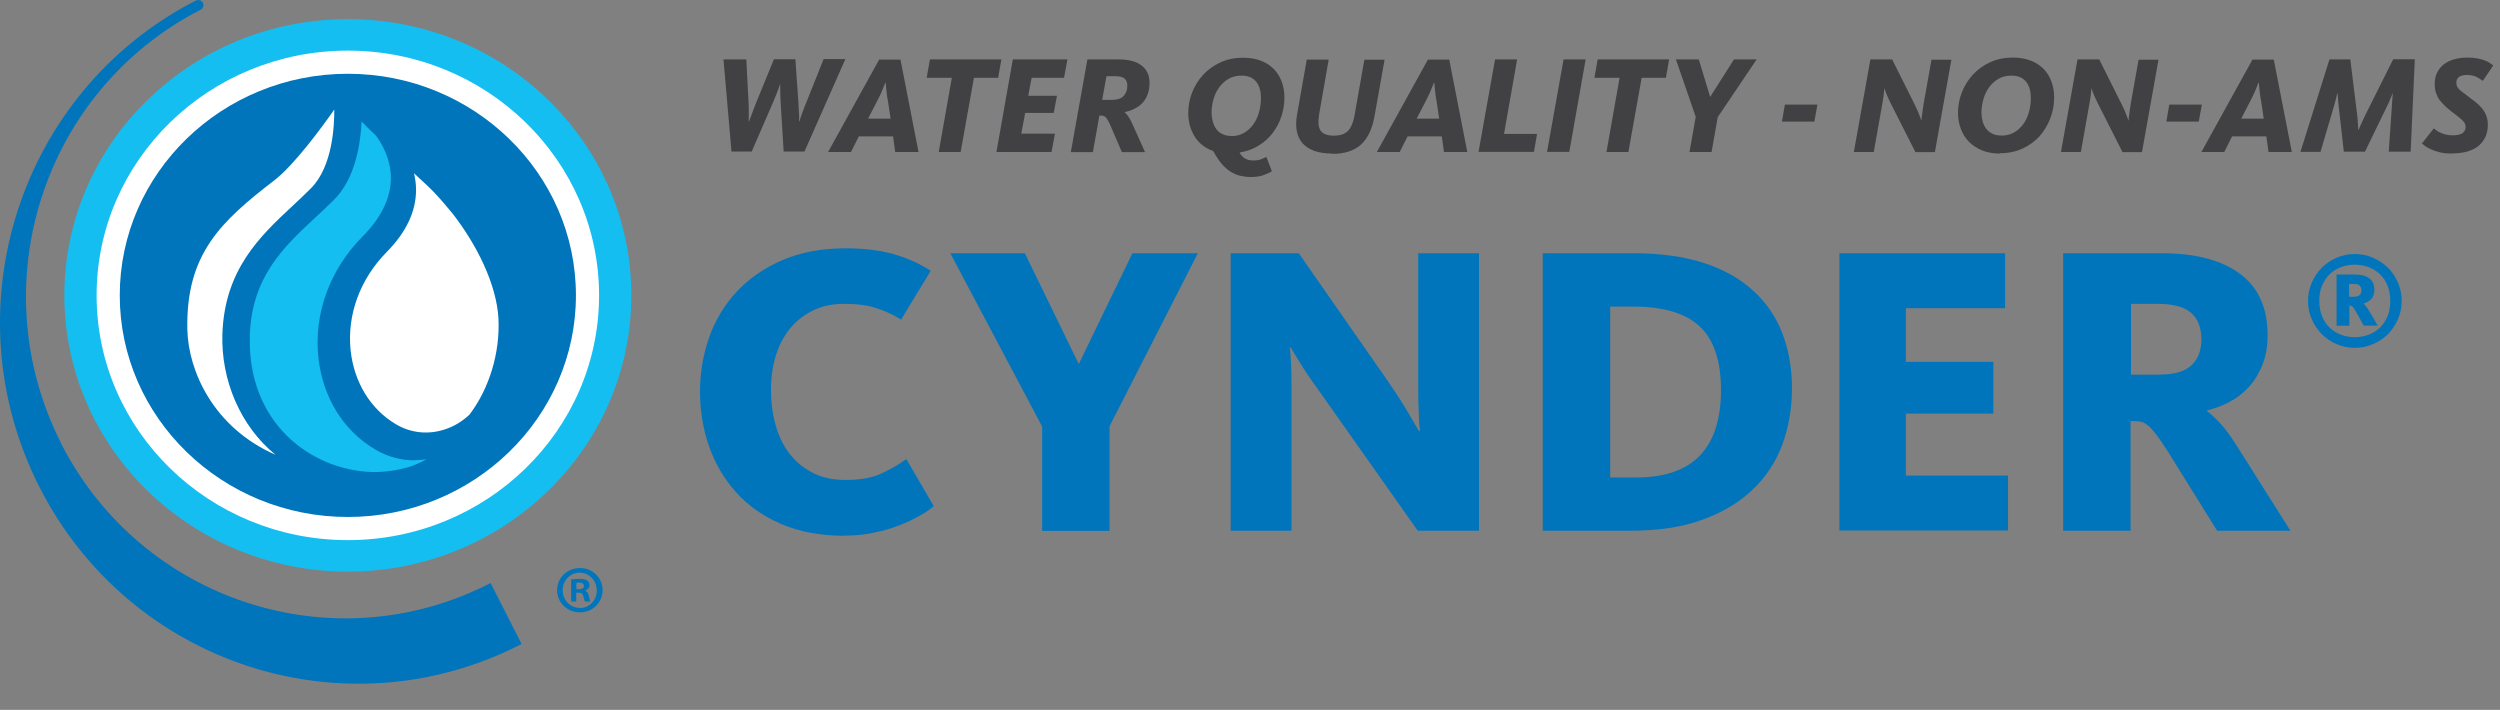 <?xml version="1.0" encoding="UTF-8"?>
<svg id="Layer" xmlns="http://www.w3.org/2000/svg" xmlns:xlink="http://www.w3.org/1999/xlink" viewBox="0 0 162 46">
  <rect x="0" y="0" width="162" height="46" fill="#808080" stroke="none"/>
  <defs>
    <style>
      .cls-1 {
        fill: none;
      }

      .cls-2 {
        fill: #15bef0;
      }

      .cls-3 {
        fill: #414042;
      }

      .cls-4 {
        clip-path: url(#clippath-1);
      }

      .cls-5 {
        fill: #0075bc;
      }

      .cls-6 {
        fill: #fff;
      }

      .cls-7 {
        clip-path: url(#clippath);
      }
    </style>
    <clipPath id="clippath">
      <rect class="cls-1" x="0" width="40.91" height="44.31"/>
    </clipPath>
    <clipPath id="clippath-1">
      <rect class="cls-1" x="0" y="0" width="40.91" height="44.31"/>
    </clipPath>
  </defs>
  <g>
    <path class="cls-5" d="M54.73,34.72c-1.57,0-2.94-.26-4.12-.77-1.18-.51-2.16-1.2-2.93-2.07s-1.35-1.86-1.74-2.98c-.39-1.12-.58-2.3-.58-3.52s.2-2.39.59-3.51.99-2.1,1.78-2.96c.79-.85,1.78-1.54,2.96-2.05,1.18-.51,2.55-.77,4.12-.77,1.19,0,2.22.13,3.1.38s1.68.61,2.4,1.08l-1.92,3.16c-.49-.31-1.02-.55-1.59-.74-.58-.19-1.27-.28-2.08-.28s-1.45.14-2.04.43c-.59.29-1.08.68-1.49,1.17-.4.5-.71,1.08-.92,1.77-.21.68-.31,1.42-.31,2.21s.1,1.57.3,2.28c.2.71.5,1.33.9,1.85.41.52.91.94,1.51,1.24.6.31,1.31.46,2.12.46.97,0,1.76-.14,2.36-.43.6-.29,1.13-.59,1.58-.92l1.78,3.05c-.23.2-.54.41-.93.63-.39.22-.83.43-1.32.62-.5.19-1.04.35-1.65.47-.6.13-1.24.19-1.9.19Z"/>
    <path class="cls-5" d="M67.52,27.62l-5.94-11.21h4.83l3.48,7.15h.03l3.46-7.15h4.24l-5.72,11.21v6.78h-4.37v-6.78Z"/>
    <path class="cls-5" d="M79.76,16.41h4.4l5.83,8.37c.58.85,1.03,1.56,1.36,2.13.33.58.54.92.61,1.03h.05c0-.05,0-.17-.03-.35-.02-.18-.03-.41-.04-.67,0-.27-.02-.57-.03-.89,0-.32-.01-.67-.01-1.03v-8.59h3.94v17.98h-3.97l-6.4-9.07c-.56-.77-.98-1.4-1.27-1.88-.29-.48-.48-.79-.57-.93h-.05c.02.09.04.38.07.86.03.49.04,1.04.04,1.65v9.37h-3.94v-17.98Z"/>
    <path class="cls-5" d="M99.97,16.41h5.86c1.76,0,3.29.21,4.58.63,1.29.42,2.35,1.02,3.2,1.8.85.77,1.48,1.7,1.89,2.77.41,1.07.62,2.25.62,3.55s-.21,2.51-.62,3.63c-.41,1.12-1.05,2.1-1.92,2.93-.86.83-1.95,1.48-3.27,1.96-1.31.48-2.86.71-4.64.71h-5.7v-17.98ZM106.02,30.94c1.85,0,3.24-.48,4.14-1.43.91-.95,1.36-2.37,1.36-4.24s-.46-3.24-1.36-4.1c-.91-.86-2.34-1.3-4.28-1.3h-1.54v11.07h1.67Z"/>
    <path class="cls-5" d="M119.18,16.41h10.75v3.56h-6.43v3.48h5.67v3.35h-5.67v4.02h6.62v3.56h-10.93v-17.98Z"/>
    <path class="cls-5" d="M133.71,16.41h6.37c2.2,0,3.89.45,5.08,1.34,1.19.89,1.78,2.21,1.78,3.96,0,.74-.11,1.39-.34,1.94-.22.56-.52,1.04-.88,1.43-.36.4-.77.71-1.24.96s-.95.43-1.46.55v.05c.27.2.58.5.95.9.36.41.77,1,1.24,1.77l3.21,5.08h-4.75l-3.19-5.13c-.29-.45-.53-.81-.73-1.07-.2-.26-.37-.46-.53-.59-.15-.13-.3-.22-.45-.26-.14-.04-.31-.05-.49-.05h-.22v7.1h-4.37v-17.98ZM139.98,24.27c.92,0,1.59-.2,2.02-.59.43-.4.65-.96.65-1.7s-.23-1.33-.67-1.71c-.45-.39-1.17-.58-2.16-.58h-1.73v4.59h1.89Z"/>
  </g>
  <g>
    <path class="cls-3" d="M46.9,3.85h1.46l.15,2.86c0,.13.01.25.01.38s0,.25,0,.36,0,.21,0,.28v.14h.02s.02-.07.05-.14c.03-.08.07-.17.11-.29.04-.11.09-.24.14-.38.05-.14.11-.28.16-.41l1.15-2.81h1.39l.2,2.84c0,.13.01.26.02.4s.01.25.02.36,0,.21,0,.28v.14h.03s.02-.07.04-.15c.02-.08.06-.17.09-.27.04-.1.08-.22.13-.35.05-.13.09-.26.15-.38l1.15-2.88h1.41l-2.65,5.99h-1.35l-.19-3.11c0-.13-.01-.26-.02-.39,0-.13-.01-.26-.01-.37s0-.21,0-.3,0-.14,0-.17h-.02s-.03.09-.06.17c-.03.08-.07.18-.11.3-.04.11-.09.24-.15.37-.05.14-.11.27-.16.39l-1.35,3.11h-1.31l-.52-5.99Z"/>
    <path class="cls-3" d="M55.13,9.85h-1.47l3.31-5.99h1.38l1.17,5.99h-1.51l-.14-1.01h-2.22l-.51,1.01ZM57.51,6.41c-.02-.13-.04-.26-.05-.39-.02-.13-.03-.24-.04-.34,0-.1-.02-.21-.03-.33h-.02c-.05.12-.09.23-.13.33-.04.1-.09.21-.14.34-.06.13-.12.26-.19.39l-.66,1.28h1.46l-.19-1.28Z"/>
    <path class="cls-3" d="M61.68,5.04h-1.63l.21-1.19h4.63l-.21,1.19h-1.57l-.86,4.81h-1.42l.85-4.81Z"/>
    <path class="cls-3" d="M65.65,3.85h3.52l-.22,1.19h-2.1l-.22,1.17h1.86l-.21,1.11h-1.85l-.25,1.34h2.18l-.22,1.19h-3.57l1.06-5.99Z"/>
    <path class="cls-3" d="M70.46,3.85h2.03c.65,0,1.15.13,1.49.4.34.26.51.64.51,1.12,0,.29-.04.54-.13.76-.08.22-.2.4-.34.55-.14.15-.31.27-.51.37-.2.1-.41.17-.63.21v.02c.1.08.2.2.29.35.09.15.2.37.32.65l.71,1.58h-1.5l-.74-1.72c-.11-.26-.21-.43-.29-.52s-.18-.13-.31-.13h-.12l-.42,2.37h-1.43l1.07-5.99ZM72.07,6.47c.34,0,.58-.08.74-.25.16-.17.24-.39.24-.66,0-.22-.06-.37-.18-.47-.12-.1-.31-.15-.58-.15h-.59l-.28,1.53h.66Z"/>
    <path class="cls-3" d="M80.33,9.9c.11.2.25.33.4.4s.32.1.51.1.37-.03.51-.09c.14-.06.25-.11.31-.14l.36.93c-.11.07-.29.15-.52.24s-.51.13-.84.13c-.25,0-.48-.03-.7-.08-.22-.05-.43-.15-.63-.27-.2-.13-.39-.3-.58-.52-.18-.22-.36-.49-.53-.81-.53-.19-.94-.51-1.21-.95s-.41-.94-.41-1.51c0-.46.08-.91.25-1.34s.41-.81.72-1.15c.31-.33.68-.6,1.12-.8.44-.2.92-.3,1.46-.3.44,0,.83.07,1.17.2.34.13.61.32.84.55.22.23.39.51.5.82.11.31.17.65.17,1.01,0,.43-.07.84-.2,1.23-.13.4-.32.75-.57,1.08-.25.32-.55.59-.91.81-.36.22-.76.37-1.21.44ZM79.79,8.82c.32,0,.6-.07.84-.22.24-.14.44-.33.6-.56.16-.23.28-.49.36-.79s.12-.59.12-.9c0-.2-.02-.39-.07-.57-.05-.17-.12-.33-.22-.46-.1-.13-.23-.24-.39-.31-.16-.07-.35-.11-.58-.11-.32,0-.6.07-.84.21-.24.14-.44.32-.6.54-.16.22-.29.48-.37.76s-.13.58-.13.88c0,.21.03.41.08.59.05.19.13.35.23.49.1.14.23.25.4.32.16.08.35.12.58.12Z"/>
    <path class="cls-3" d="M86.34,9.95c-.46,0-.85-.06-1.17-.17-.32-.12-.58-.29-.77-.5-.19-.22-.31-.49-.37-.8-.06-.31-.05-.67.02-1.06l.63-3.56h1.42l-.62,3.54c-.08.49-.05.84.09,1.06.15.22.44.33.87.33s.72-.11.92-.32c.2-.22.34-.56.42-1.03l.63-3.57h1.31l-.65,3.65c-.15.85-.45,1.46-.89,1.86-.44.39-1.06.59-1.86.59Z"/>
    <path class="cls-3" d="M90.69,9.85h-1.47l3.31-5.99h1.38l1.17,5.99h-1.51l-.14-1.01h-2.22l-.51,1.01ZM93.06,6.41c-.02-.13-.04-.26-.05-.39-.02-.13-.03-.24-.04-.34,0-.1-.02-.21-.03-.33h-.02c-.05.12-.09.23-.13.33-.04.1-.09.21-.14.34-.06.13-.12.26-.19.39l-.66,1.28h1.46l-.19-1.28Z"/>
    <path class="cls-3" d="M96.88,3.85h1.43l-.85,4.83h2.14l-.2,1.16h-3.59l1.07-5.99Z"/>
    <path class="cls-3" d="M101.32,3.85h1.43l-1.06,5.99h-1.44l1.07-5.99Z"/>
    <path class="cls-3" d="M104.95,5.04h-1.63l.21-1.19h4.63l-.21,1.19h-1.57l-.86,4.81h-1.42l.85-4.81Z"/>
    <path class="cls-3" d="M109.89,7.59l-1.29-3.74h1.48l.74,2.43h0l1.54-2.43h1.47l-2.52,3.74-.4,2.26h-1.43l.4-2.26Z"/>
    <path class="cls-3" d="M115.66,6.78h2.11l-.2,1.1h-2.1l.19-1.1Z"/>
    <path class="cls-3" d="M121.21,3.85h1.4l1.44,2.88c.14.28.24.51.32.72.08.2.12.32.13.35h.02s0-.06,0-.12c0-.06.01-.14.03-.23.01-.09.03-.2.04-.31.02-.11.04-.23.05-.35l.52-2.92h1.29l-1.07,5.99h-1.26l-1.57-3.1c-.13-.26-.23-.48-.31-.67-.07-.19-.11-.3-.13-.35h-.02s0,.06,0,.12c0,.06-.01.13-.02.22,0,.09-.02.18-.04.29-.02.11-.04.22-.05.32l-.56,3.16h-1.29l1.07-5.99Z"/>
    <path class="cls-3" d="M129.59,9.95c-.44,0-.83-.07-1.16-.21-.34-.14-.62-.33-.85-.56-.23-.24-.4-.52-.52-.84-.12-.32-.18-.66-.18-1.02,0-.46.08-.91.25-1.34s.41-.81.72-1.15c.31-.33.68-.6,1.12-.8.44-.2.92-.3,1.46-.3.44,0,.83.07,1.17.2.34.13.61.32.84.55.22.23.39.51.5.82.11.31.17.65.17,1.01,0,.47-.08.92-.25,1.36-.17.44-.4.82-.7,1.16-.3.33-.67.6-1.11.8-.44.2-.92.3-1.46.3ZM129.69,8.79c.31,0,.59-.07.83-.21.24-.14.44-.33.6-.55.16-.23.28-.49.36-.78s.12-.59.12-.9c0-.2-.02-.39-.07-.57-.05-.17-.12-.33-.22-.46-.1-.13-.23-.24-.39-.31-.16-.07-.35-.11-.58-.11-.32,0-.6.07-.84.21-.24.14-.44.32-.6.54-.16.22-.29.48-.37.76s-.13.58-.13.88c0,.21.03.41.08.59.05.18.13.34.24.48.11.13.24.24.4.31.16.08.35.11.57.11Z"/>
    <path class="cls-3" d="M134.63,3.85h1.4l1.44,2.88c.14.28.24.51.32.72s.12.32.13.35h.02s0-.06,0-.12c0-.06.01-.14.03-.23.01-.09.03-.2.04-.31.02-.11.04-.23.05-.35l.52-2.92h1.29l-1.07,5.99h-1.26l-1.57-3.1c-.13-.26-.23-.48-.31-.67-.07-.19-.11-.3-.13-.35h-.02s0,.06,0,.12c0,.06-.01.13-.02.22,0,.09-.02.18-.04.29-.02.11-.04.22-.05.32l-.56,3.16h-1.29l1.07-5.99Z"/>
    <path class="cls-3" d="M140.57,6.78h2.11l-.2,1.1h-2.1l.19-1.1Z"/>
    <path class="cls-3" d="M144.12,9.85h-1.47l3.31-5.99h1.38l1.17,5.99h-1.51l-.14-1.01h-2.22l-.51,1.01ZM146.49,6.41c-.02-.13-.04-.26-.05-.39-.02-.13-.03-.24-.04-.34,0-.1-.02-.21-.03-.33h-.02c-.05.12-.09.23-.13.33-.04.1-.09.21-.14.34-.06.13-.12.26-.19.39l-.66,1.28h1.46l-.19-1.28Z"/>
    <path class="cls-3" d="M150.95,3.85h1.35l.45,3.64c.01.1.02.2.03.31,0,.1.01.2.02.28,0,.09,0,.16.01.22,0,.06,0,.1,0,.12h.02s.03-.06.06-.13c.03-.07.06-.14.1-.23s.09-.18.13-.28c.04-.1.09-.2.14-.3l1.82-3.64h1.4l-.27,5.99h-1.42l.2-2.89c0-.11.01-.21.02-.31,0-.1.02-.2.02-.28,0-.08.01-.15.02-.21,0-.06.01-.09.02-.1h-.02s-.02.04-.04.1-.05.12-.09.2c-.03.08-.07.17-.11.27-.04.1-.09.2-.14.29l-1.42,2.93h-1.37l-.33-2.91c-.01-.1-.02-.19-.03-.29,0-.1-.02-.19-.02-.27,0-.08-.01-.16-.02-.22,0-.06,0-.1,0-.11h-.02s0,.05-.03.11l-.05.22c-.02.08-.04.18-.07.28-.03.1-.06.2-.09.31l-.85,2.89h-1.3l1.88-5.99Z"/>
    <path class="cls-3" d="M158.87,9.95c-.27,0-.51-.02-.72-.07s-.39-.1-.55-.17c-.16-.07-.29-.14-.4-.21-.11-.08-.19-.14-.26-.2l.77-.98s.1.08.17.13c.07.05.16.11.26.15s.21.09.35.12c.13.03.28.05.44.05.31,0,.52-.05.65-.15.13-.1.19-.23.19-.4,0-.08-.02-.16-.05-.22s-.09-.14-.16-.21c-.07-.07-.17-.15-.28-.24-.11-.09-.25-.19-.42-.32-.14-.11-.27-.22-.4-.34-.13-.12-.24-.25-.35-.38s-.18-.29-.25-.47-.09-.38-.09-.6c0-.28.05-.53.16-.74.1-.21.25-.39.44-.54.19-.14.41-.25.67-.32.26-.07.54-.11.84-.11.25,0,.46.02.64.05.18.04.34.08.48.13.14.05.25.11.34.17.09.06.16.11.22.16l-.67,1c-.1-.08-.24-.16-.4-.25-.17-.09-.38-.13-.63-.13-.46,0-.69.17-.69.5,0,.09.02.17.05.24.03.07.08.14.15.2.07.07.15.14.25.21.1.08.22.16.36.27.14.11.29.22.43.33s.28.24.4.38c.12.14.22.3.29.48.08.18.11.39.11.63,0,.56-.2,1.01-.59,1.34-.39.33-.97.5-1.72.5Z"/>
  </g>
  <path class="cls-5" d="M152.59,22.54c-.42,0-.81-.08-1.18-.24s-.69-.38-.96-.65-.49-.6-.65-.97c-.16-.37-.24-.76-.24-1.18s.08-.81.24-1.18c.16-.37.38-.69.65-.97.27-.27.6-.49.96-.65.37-.16.76-.24,1.18-.24s.81.08,1.18.24c.37.16.69.38.97.65s.49.6.65.97c.16.37.24.76.24,1.18s-.08.81-.24,1.18c-.16.37-.38.69-.65.97-.27.27-.6.49-.97.65-.37.16-.76.24-1.18.24ZM152.59,21.85c.33,0,.64-.06.92-.17s.53-.27.73-.47.36-.45.48-.74.17-.61.17-.97-.06-.68-.17-.97-.27-.54-.48-.74c-.2-.2-.45-.36-.73-.47-.28-.11-.59-.17-.92-.17s-.64.06-.92.17c-.28.11-.53.27-.73.47-.2.2-.36.45-.48.74s-.17.61-.17.97.06.68.17.97.27.53.48.74.45.36.73.47c.28.11.59.17.92.17ZM151.4,17.79h1.22c.41,0,.72.09.93.26.21.17.31.41.31.72,0,.27-.07.48-.21.62-.14.14-.31.23-.5.28.04.03.1.09.16.17s.14.19.23.34l.54.92h-.91l-.56-1c-.08-.12-.14-.21-.18-.24-.05-.04-.11-.06-.19-.06v1.31h-.83v-3.31ZM152.52,19.23c.15,0,.27-.03.36-.09.09-.06.14-.17.14-.32,0-.13-.04-.23-.11-.31s-.19-.11-.37-.11h-.32v.83h.29Z"/>
  <g id="Problem_Solver_Icon" data-name="Problem Solver Icon">
    <g class="cls-7">
      <g class="cls-4">
        <path class="cls-5" d="M3.96,28.72C-1.25,18.46,2.79,5.9,12.96.65c.43-.19.18-.82-.3-.6C1.24,5.93-3.29,20.04,2.55,31.55c5.85,11.52,19.83,16.07,31.25,10.18l-2.01-3.95c-10.16,5.24-22.63,1.18-27.84-9.06"/>
        <path class="cls-2" d="M40.91,19.14c0,9.89-8.23,17.9-18.37,17.9S4.17,29.02,4.17,19.14,12.4,1.24,22.54,1.24s18.37,8.01,18.37,17.9"/>
        <path class="cls-5" d="M22.54,34.25c-8.56,0-15.53-6.78-15.53-15.11s6.97-15.11,15.53-15.11,15.53,6.78,15.53,15.11-6.97,15.11-15.53,15.11"/>
        <path class="cls-6" d="M22.54,4.78c8.15,0,14.78,6.44,14.78,14.36s-6.63,14.36-14.78,14.36-14.78-6.44-14.78-14.36,6.63-14.36,14.78-14.36M22.54,3.28c-8.99,0-16.28,7.1-16.28,15.86s7.29,15.86,16.28,15.86,16.28-7.1,16.28-15.86S31.53,3.28,22.54,3.28"/>
        <path class="cls-6" d="M14.41,21.67c.13-4.21,2.47-6.39,4.54-8.32.42-.39.82-.77,1.21-1.16,1.41-1.42,1.51-4.12,1.5-5.09-.8,1.15-2.6,3.6-3.89,4.59-3.47,2.67-5.73,4.78-5.63,9.66.06,2.7,1.7,6.36,5.71,8.12-2.3-1.88-3.53-4.87-3.44-7.81"/>
        <path class="cls-6" d="M26.83,11.24c.08.33.13.69.13,1.07,0,1.39-.64,2.74-1.9,4.02-1.73,1.75-2.58,4.07-2.34,6.37.22,2.08,1.3,3.83,2.95,4.8.95.56,2.07.68,3.14.33.6-.19,1.14-.52,1.61-.96,1.28-1.68,1.99-4,1.88-6.22-.12-2.24-1.42-4.82-2.98-6.82-.43-.53-.86-1.02-1.28-1.46-.13-.13-.26-.25-.38-.37-.29-.26-.56-.52-.83-.77"/>
        <path class="cls-2" d="M26.87,29.83c-.89,0-1.76-.23-2.55-.7-2.07-1.21-3.42-3.39-3.69-5.98-.3-2.83.74-5.68,2.86-7.82,1.22-1.23,1.83-2.5,1.84-3.78,0-1.21-.55-2.19-.96-2.75-.35-.33-.67-.65-.94-.93-.06,1.38-.38,3.65-1.76,5.05-.4.4-.83.8-1.24,1.18-2.03,1.89-4.13,3.84-4.24,7.66-.17,5.63,3.94,8.72,7.97,8.83.82,0,1.57-.11,2.28-.31.41-.13.82-.31,1.2-.52-.26.04-.51.06-.77.06"/>
        <path class="cls-5" d="M37.58,36.81c-.83,0-1.48.63-1.48,1.43s.65,1.44,1.48,1.44,1.47-.64,1.47-1.44-.65-1.43-1.46-1.43M37.58,39.39c-.64,0-1.12-.51-1.12-1.14s.48-1.14,1.1-1.14,1.11.52,1.11,1.15-.47,1.14-1.09,1.14"/>
        <path class="cls-5" d="M37.91,38.29v-.02c.17-.05.29-.17.29-.34,0-.14-.06-.25-.15-.31-.1-.07-.22-.11-.49-.11-.24,0-.42.03-.55.04v1.43h.33v-.57h.16c.18,0,.27.07.3.22.04.18.07.3.11.35h.35c-.02-.05-.06-.13-.1-.35-.04-.19-.11-.31-.25-.35M37.51,38.18h-.16v-.41s.09-.02.18-.02c.21,0,.31.09.31.22,0,.15-.15.21-.33.21"/>
      </g>
    </g>
  </g>
</svg>